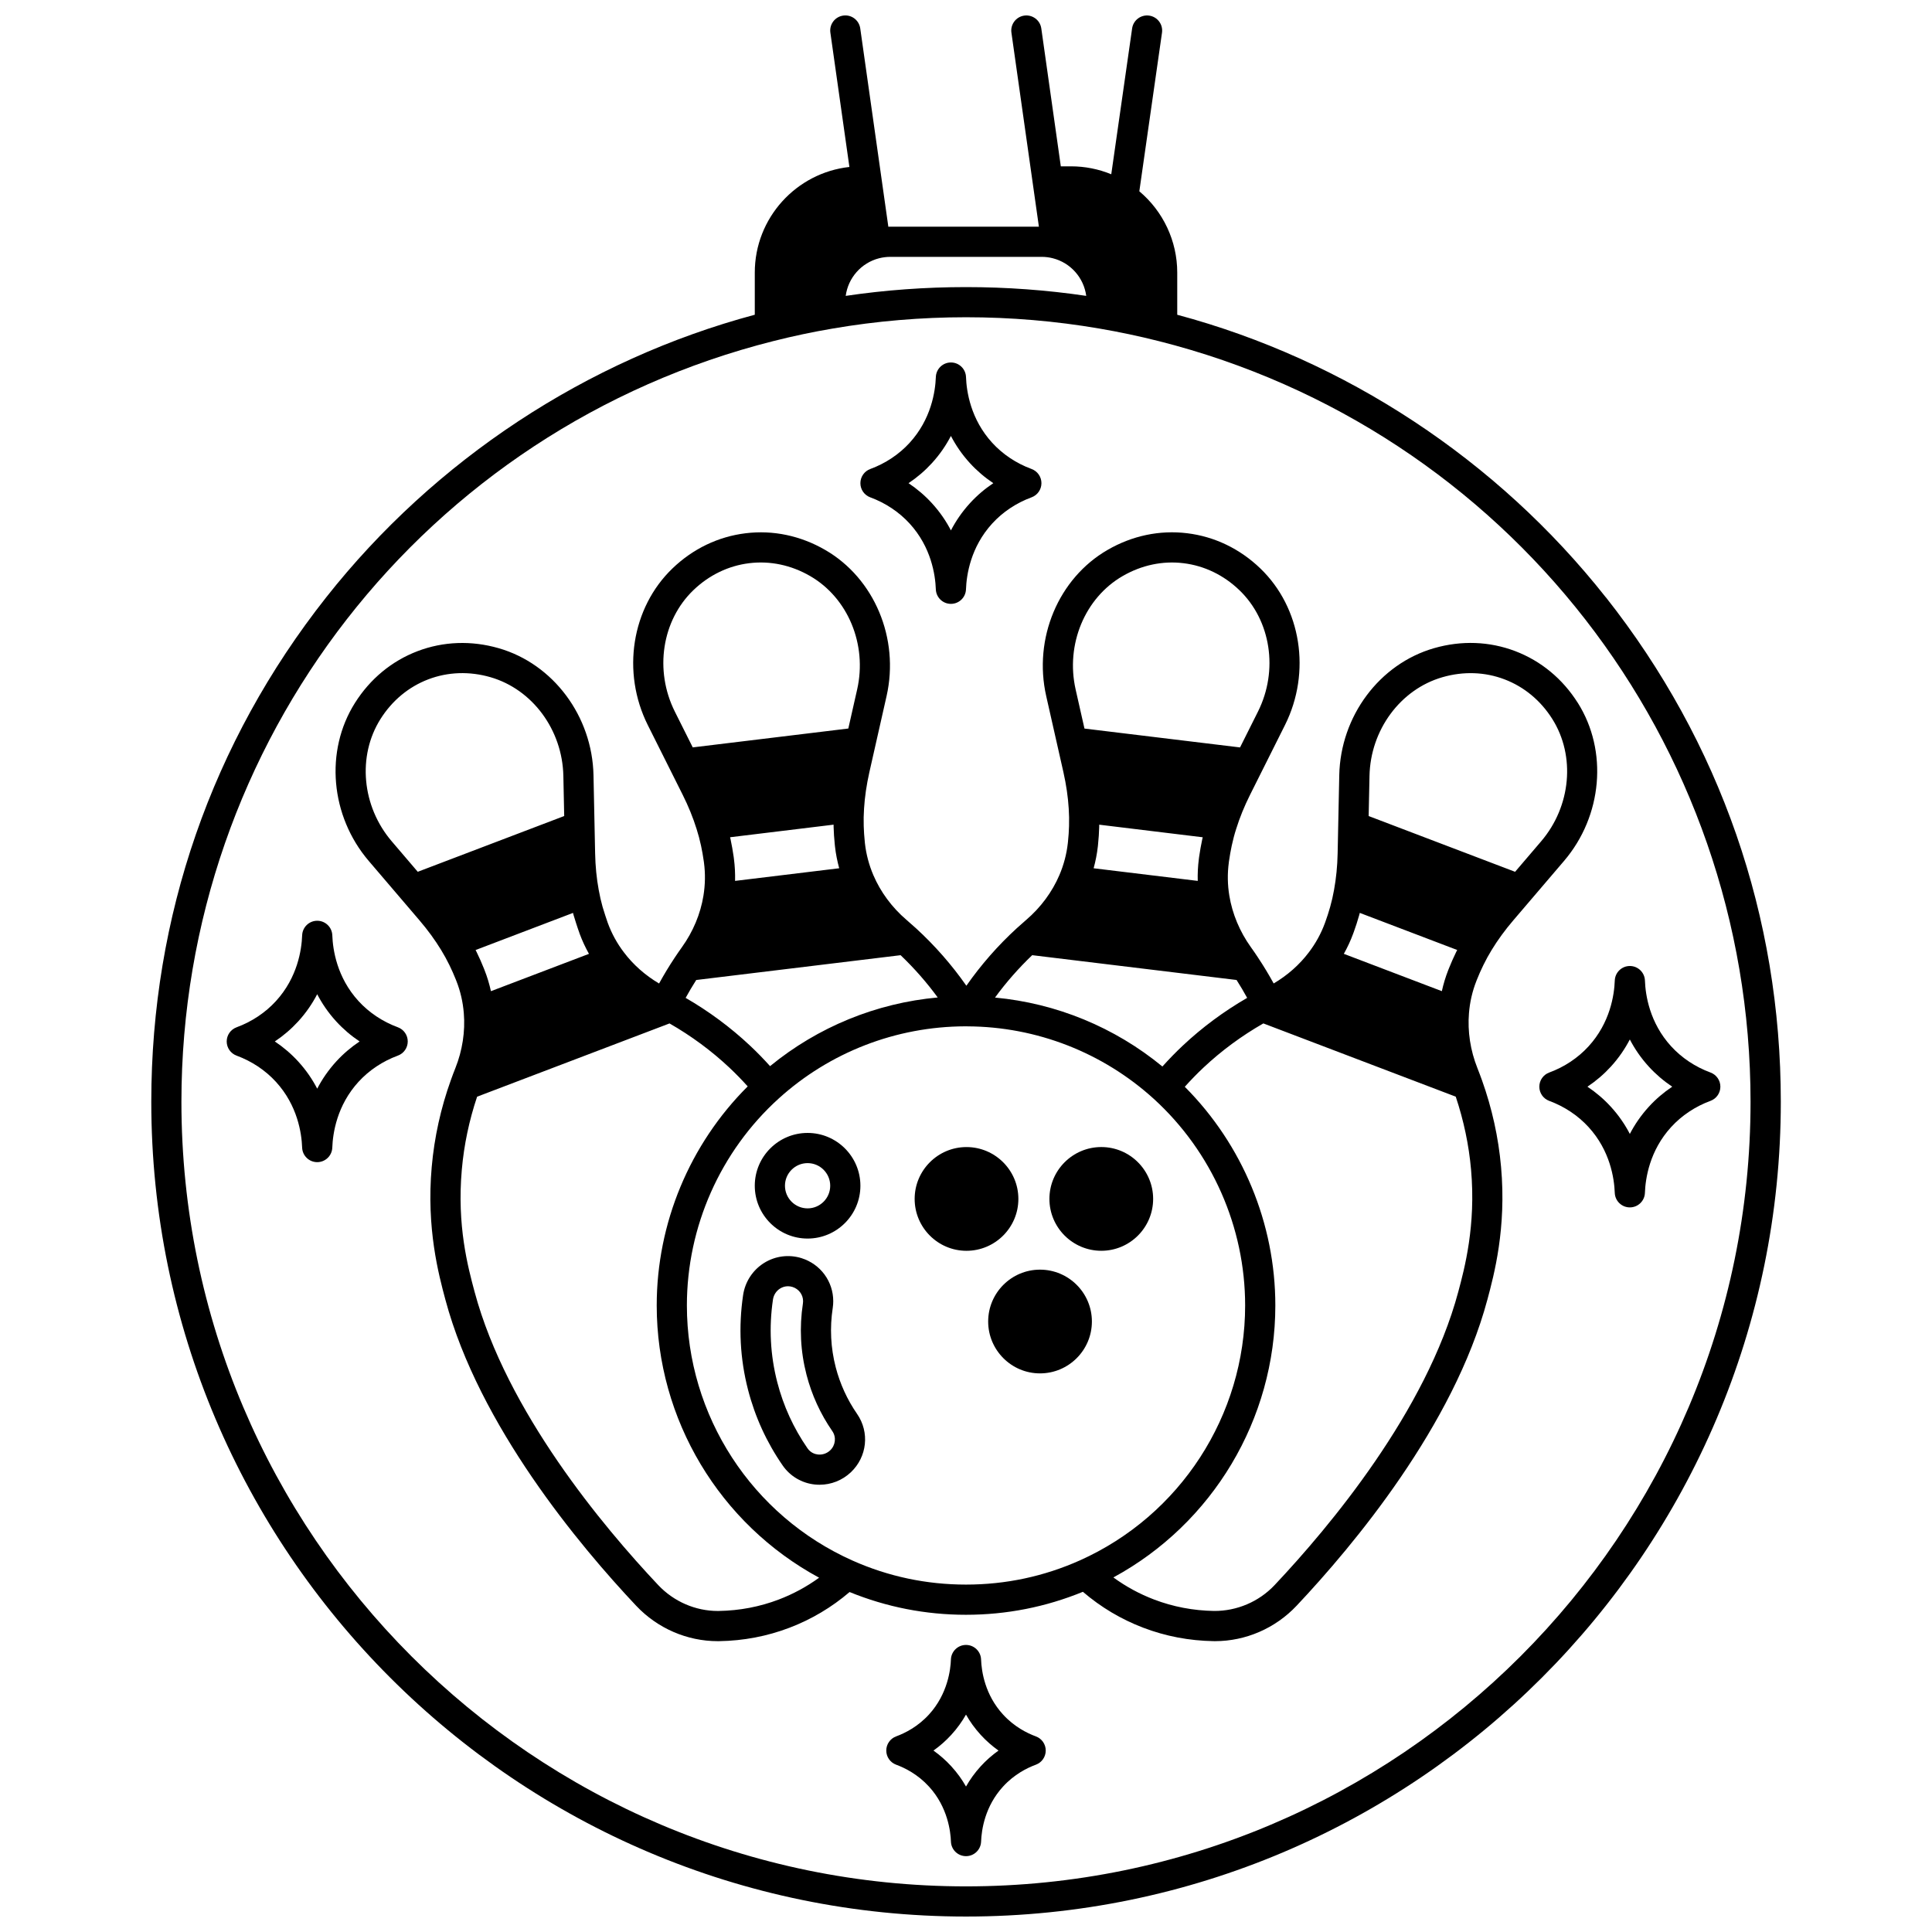 <?xml version="1.0" encoding="UTF-8"?>
<!-- Uploaded to: SVG Repo, www.svgrepo.com, Generator: SVG Repo Mixer Tools -->
<svg width="800px" height="800px" version="1.1" viewBox="144 144 512 512" xmlns="http://www.w3.org/2000/svg">
 <defs>
  <clipPath id="a">
   <path d="m184 148.09h432v503.81h-432z"/>
  </clipPath>
 </defs>
 <g clip-path="url(#a)">
  <path d="m569.55 302.29c-28.77-36.438-69.008-62.934-113.57-74.875v-11.176c0-8.352-3.723-16.23-10.047-21.543l6.008-42.035c0.312-2.188-1.207-4.211-3.394-4.523s-4.211 1.207-4.523 3.394l-5.527 38.652c-3.359-1.379-6.969-2.102-10.68-2.102h-2.691l-5.172-36.547c-0.309-2.188-2.332-3.703-4.519-3.398-2.188 0.309-3.707 2.332-3.398 4.519l7.281 51.418h-39.367c-0.176 0-0.355 0.012-0.531 0.016l-7.445-52.559c-0.312-2.188-2.328-3.715-4.519-3.398-2.188 0.309-3.707 2.332-3.398 4.519l5.043 35.598c-14.078 1.543-25.074 13.504-25.074 27.988v11.172c-44.566 11.945-84.801 38.438-113.57 74.875-30.332 38.418-46.363 84.648-46.363 133.7 0 119.06 96.859 215.92 215.92 215.92s215.92-96.859 215.92-215.92c0-49.051-16.035-95.281-46.367-133.7zm-192.56-89.852c0.957-0.242 1.949-0.367 2.953-0.367h40.105c1.004 0 1.996 0.121 2.949 0.367 4.766 1.215 8.227 5.203 8.867 9.973-20.961-3.102-42.793-3.102-63.742 0 0.641-4.769 4.106-8.758 8.867-9.973zm23.008 431.47c-114.65 0-207.92-93.273-207.92-207.92 0-95.414 64.527-178.32 156.92-201.61 5.176-1.309 10.453-2.426 15.691-3.312 11.555-1.984 23.434-2.992 35.309-2.992s23.758 1.008 35.316 2.992c5.231 0.891 10.508 2.004 15.684 3.312h0.004c92.387 23.293 156.91 106.2 156.91 201.61 0 114.65-93.273 207.92-207.92 207.92z"/>
 </g>
 <path d="m562.14 330.28c-4.016-6.371-9.75-11.113-16.586-13.723-6.832-2.602-14.27-2.871-21.512-0.785-14.473 4.164-24.805 18.016-25.125 33.688l-0.43 20.684c-0.066 3.375-0.391 6.633-0.957 9.719-0.27 1.52-0.613 3.023-1.02 4.461-0.398 1.406-0.812 2.691-1.262 3.93-0.039 0.102-0.078 0.207-0.113 0.312l-0.039 0.109c-1.008 2.734-2.422 5.309-4.211 7.668-2.477 3.293-5.684 6.125-9.348 8.285-1.262-2.301-2.621-4.562-4.078-6.75-0.012-0.02-0.023-0.035-0.031-0.051-0.012-0.02-0.023-0.039-0.035-0.059-0.59-0.898-1.219-1.812-1.918-2.789-2.938-4.113-4.906-8.82-5.688-13.621-0.48-2.887-0.527-5.828-0.141-8.738 0.008-0.07 0.016-0.121 0.02-0.191l0.023-0.164c0.207-1.441 0.453-2.832 0.73-4.137 0.336-1.562 0.73-3.055 1.188-4.469 0.918-2.953 2.152-5.988 3.668-9.016l9.258-18.492c7.008-14.02 4.32-31.09-6.535-41.516-5.43-5.219-12.137-8.441-19.402-9.324-7.262-0.883-14.547 0.645-21.062 4.414-13.039 7.523-19.73 23.453-16.277 38.738l4.559 20.168c0.75 3.34 1.223 6.586 1.41 9.664 0.102 1.531 0.129 3.078 0.082 4.613-0.035 1.332-0.133 2.731-0.281 4.156-0.004 0.039-0.016 0.141-0.02 0.184-0.008 0.086-0.02 0.172-0.027 0.258-0.324 2.867-1.07 5.695-2.227 8.402-1.918 4.484-4.953 8.586-8.789 11.867-0.82 0.703-1.656 1.441-2.512 2.223-5.004 4.586-9.473 9.688-13.352 15.234-3.859-5.519-8.336-10.637-13.355-15.234-0.852-0.777-1.688-1.512-2.519-2.227-3.828-3.273-6.863-7.375-8.777-11.852-1.156-2.715-1.906-5.543-2.227-8.406-0.008-0.09-0.02-0.184-0.031-0.301-0.004-0.047-0.008-0.09-0.012-0.137-0.148-1.43-0.242-2.828-0.281-4.164-0.047-1.531-0.02-3.078 0.086-4.625 0.188-3.059 0.66-6.301 1.41-9.637l4.559-20.176c3.457-15.285-3.238-31.219-16.273-38.738-6.519-3.773-13.805-5.305-21.066-4.418-7.266 0.883-13.977 4.106-19.402 9.324-10.855 10.426-13.543 27.5-6.535 41.52l9.254 18.488c1.516 3.027 2.746 6.062 3.68 9.059 0.445 1.375 0.84 2.863 1.176 4.426 0.281 1.305 0.527 2.695 0.742 4.219 0.012 0.117 0.027 0.234 0.035 0.277 0.383 2.887 0.332 5.828-0.145 8.75-0.781 4.809-2.746 9.512-5.68 13.605-0.699 0.977-1.328 1.891-1.91 2.773-0.008 0.012-0.016 0.023-0.023 0.035-0.023 0.035-0.047 0.07-0.07 0.109-1.457 2.191-2.812 4.449-4.07 6.738-3.664-2.164-6.871-4.996-9.359-8.305-1.777-2.34-3.191-4.914-4.227-7.727l-0.062-0.176c-0.141-0.402-1-2.953-1.32-4.086-0.406-1.449-0.75-2.957-1.027-4.504-0.566-3.059-0.887-6.32-0.953-9.691l-0.43-20.68c-0.32-15.672-10.652-29.523-25.121-33.688-7.242-2.086-14.68-1.816-21.516 0.785-6.832 2.606-12.566 7.348-16.582 13.719-8.027 12.73-6.527 29.945 3.652 41.867l13.438 15.734c2.191 2.562 4.125 5.207 5.746 7.867 0.797 1.301 1.543 2.66 2.215 4.043 0.633 1.297 1.184 2.543 1.668 3.766l0.164 0.414c1.07 2.715 1.73 5.578 1.965 8.52 0.402 4.852-0.371 9.891-2.234 14.562-0.398 0.988-0.801 2.055-1.191 3.156-2.68 7.449-4.387 15.199-5.078 23.027-1.453 16.254 1.848 28.555 3.617 35.16 8.949 33.418 35.527 65.184 50.574 81.148 5.629 5.973 13.48 9.375 21.605 9.375 0.133 0 0.27 0 0.402-0.004 6.43-0.102 12.688-1.297 18.602-3.551 5.832-2.219 11.191-5.41 15.938-9.465 9.785 3.984 20.141 6.027 30.844 6.027 10.746 0 21.152-2.062 30.988-6.09 4.769 4.09 10.152 7.297 16.008 9.523 5.906 2.254 12.164 3.445 18.613 3.551 0.133 0.004 0.266 0.004 0.402 0.004 8.113 0 15.965-3.402 21.598-9.375 15.047-15.965 41.625-47.73 50.574-81.145 1.773-6.606 5.074-18.902 3.621-35.156-0.688-7.785-2.394-15.535-5.074-23.02-0.383-1.078-0.789-2.129-1.191-3.16-1.867-4.684-2.641-9.719-2.238-14.586 0.234-2.93 0.895-5.793 1.965-8.508 0.02-0.051 0.039-0.102 0.055-0.148l0.094-0.227c0.5-1.266 1.051-2.512 1.688-3.812 0.668-1.375 1.414-2.734 2.219-4.047 1.621-2.656 3.551-5.301 5.746-7.863l13.434-15.73c10.168-11.914 11.672-29.133 3.648-41.871zm-127.18 37.844c0.012-0.094 0.02-0.188 0.027-0.281 0.168-1.609 0.273-3.195 0.312-4.703 0.008-0.195 0-0.395 0.004-0.59l27.434 3.336c-0.043 0.191-0.094 0.371-0.137 0.566-0.316 1.484-0.598 3.059-0.824 4.652-0.027 0.18-0.051 0.367-0.07 0.551-0.25 1.926-0.344 3.863-0.293 5.793l-27.59-3.348c0.52-1.898 0.898-3.828 1.117-5.773 0.004-0.047 0.016-0.152 0.02-0.203zm94.945 28.16c-0.723 1.48-1.355 2.91-1.953 4.414-0.062 0.145-0.117 0.289-0.172 0.434-0.703 1.801-1.258 3.652-1.676 5.535l-25.973-9.891c0.957-1.707 1.781-3.469 2.449-5.285l0.102-0.281c0.023-0.055 0.043-0.109 0.066-0.168 0.523-1.438 1-2.918 1.461-4.539 0.055-0.191 0.094-0.387 0.148-0.578l25.82 9.832c-0.094 0.18-0.191 0.352-0.273 0.527zm-88.371-99.633c5.004-2.894 10.574-4.074 16.098-3.398 5.531 0.672 10.656 3.144 14.824 7.152 8.355 8.027 10.383 21.258 4.922 32.172l-4.754 9.5-41.227-5-2.344-10.367c-2.688-11.91 2.441-24.266 12.48-30.059zm-23.992 100.48 54.16 6.574c0.992 1.555 1.93 3.137 2.809 4.742-6.168 3.562-11.906 7.809-17.074 12.664-1.867 1.754-3.664 3.609-5.387 5.523-12.668-10.414-28.094-16.754-44.359-18.27 2.934-4.012 6.231-7.769 9.852-11.234zm-25.035 11.207c-16.297 1.488-31.746 7.801-44.43 18.199-1.676-1.863-3.445-3.684-5.301-5.426-5.172-4.856-10.918-9.109-17.074-12.664 0.879-1.598 1.816-3.18 2.809-4.738l54.16-6.574c3.617 3.457 6.914 7.207 9.836 11.203zm-96.648-22.41c0.051 0.195 0.094 0.395 0.148 0.59 0.109 0.391 1.094 3.551 1.543 4.727l-0.008 0.004 0.07 0.195c0.68 1.844 1.512 3.625 2.469 5.336l-25.977 9.891c-0.422-1.91-0.984-3.785-1.699-5.594l-0.164-0.418c-0.578-1.457-1.211-2.887-1.934-4.367-0.086-0.18-0.184-0.352-0.273-0.527zm42.637-14.359c-0.004-0.023-0.012-0.09-0.016-0.113-0.016-0.125-0.027-0.25-0.039-0.328-0.23-1.621-0.512-3.195-0.828-4.684-0.039-0.191-0.086-0.375-0.129-0.566l27.426-3.336c0.004 0.195-0.004 0.391 0.004 0.582 0.043 1.512 0.148 3.094 0.316 4.707 0.008 0.102 0.02 0.207 0.035 0.344 0.004 0.051 0.008 0.098 0.016 0.148 0.215 1.945 0.598 3.871 1.117 5.773l-27.594 3.348c0.043-1.965-0.051-3.93-0.309-5.875zm-10.738-71.172c4.168-4.004 9.293-6.477 14.824-7.148 5.527-0.672 11.094 0.504 16.102 3.402 10.035 5.789 15.164 18.148 12.473 30.051l-2.344 10.363-41.227 5-4.754-9.496c-5.453-10.914-3.43-24.145 4.926-32.172zm-82.918 34.145c3.086-4.894 7.465-8.527 12.664-10.512 5.199-1.977 10.891-2.176 16.453-0.574 11.137 3.207 19.09 13.965 19.34 26.172l0.223 10.629-38.809 14.777-6.902-8.082c-7.926-9.285-9.148-22.609-2.969-32.41zm105.54 233.35c-5.043 1.922-10.387 2.938-15.875 3.027-0.098 0.004-0.195 0.004-0.293 0.004-5.918 0-11.652-2.492-15.777-6.863-14.531-15.414-40.172-46.008-48.668-77.734-1.762-6.559-4.707-17.531-3.379-32.379 0.578-6.547 1.945-13.031 4.051-19.312l50.992-19.414c5.742 3.289 11.082 7.223 15.875 11.723 1.699 1.598 3.312 3.258 4.844 4.961-15.367 15.316-24.113 36.258-24.113 58.055 0 30.246 16.703 57.918 43.039 72.148-3.297 2.391-6.879 4.328-10.695 5.785zm19.582-10.312c-26.688-11.883-43.93-38.426-43.93-67.621 0-20.852 8.867-40.836 24.328-54.836 13.551-12.285 31.102-19.078 49.406-19.137h0.012 0.016 0.402c0.078 0.008 0.16 0.008 0.238 0.008 18.281 0.094 35.805 6.922 49.348 19.23 15.375 14.016 24.191 33.965 24.191 54.734 0 29.129-17.188 55.645-43.789 67.555-9.516 4.258-19.672 6.418-30.184 6.418-10.465 0-20.574-2.137-30.039-6.352zm160.5-71.254c-8.496 31.723-34.141 62.316-48.668 77.73-4.188 4.445-10.055 6.906-16.059 6.863-5.504-0.09-10.848-1.105-15.887-3.027-3.848-1.465-7.461-3.426-10.789-5.856 26.262-14.25 42.918-41.895 42.918-72.078 0-21.715-8.703-42.617-23.996-57.949 1.578-1.758 3.227-3.461 4.941-5.07 4.789-4.5 10.121-8.426 15.879-11.723l50.988 19.414c2.109 6.312 3.481 12.801 4.055 19.32 1.324 14.84-1.734 26.246-3.383 32.375zm15.055-111.29-38.809-14.777 0.223-10.629c0.25-12.203 8.203-22.965 19.34-26.168 5.562-1.605 11.25-1.406 16.449 0.574 5.203 1.984 9.582 5.617 12.664 10.512 6.176 9.805 4.957 23.133-2.965 32.406z"/>
 <path d="m413.88 461.73c0-7.578-6.168-13.746-13.754-13.746-7.574 0-13.734 6.164-13.734 13.746 0 7.578 6.16 13.746 13.734 13.746 7.582-0.004 13.754-6.168 13.754-13.746z"/>
 <path d="m435.86 475.47c7.574 0 13.734-6.164 13.734-13.746 0-7.578-6.16-13.746-13.734-13.746-7.586 0-13.754 6.164-13.754 13.746 0 7.582 6.172 13.746 13.754 13.746z"/>
 <path d="m419.61 480.47c-7.574 0-13.734 6.164-13.734 13.746 0 7.578 6.16 13.746 13.734 13.746 7.586 0 13.754-6.164 13.754-13.746 0.004-7.582-6.168-13.746-13.754-13.746z"/>
 <path d="m365.47 506.32c-1.332-5.141-1.594-10.422-0.785-15.715 0.09-0.594 0.133-1.191 0.133-1.777 0-5.234-3.371-9.816-8.398-11.402-3.348-1.051-6.965-0.586-9.934 1.27-3.004 1.883-5.031 4.984-5.555 8.516-1.254 8.441-0.812 16.891 1.312 25.109 1.855 7.184 4.941 13.926 9.16 20.023 1.957 2.848 5.059 4.691 8.508 5.062 0.43 0.047 0.859 0.066 1.285 0.066 3.062 0 6.027-1.168 8.281-3.297 0.004-0.004 0.004-0.004 0.008-0.008 4.316-4.09 5.016-10.59 1.66-15.453-2.609-3.769-4.519-7.945-5.676-12.395zm-1.477 22.047c-0.871 0.816-2.043 1.215-3.227 1.09-0.664-0.07-1.902-0.375-2.773-1.648-3.691-5.332-6.383-11.215-8.004-17.488-1.855-7.18-2.242-14.559-1.145-21.934 0.18-1.211 0.867-2.273 1.887-2.914 0.645-0.402 1.359-0.605 2.086-0.605 0.402 0 0.805 0.062 1.203 0.188 1.676 0.527 2.805 2.047 2.805 3.773 0 0.191-0.016 0.395-0.043 0.586-0.973 6.356-0.652 12.719 0.953 18.914 1.391 5.363 3.691 10.391 6.84 14.941 1.094 1.594 0.852 3.738-0.582 5.098z"/>
 <path d="m358.02 472.23c7.719 0 13.996-6.277 13.996-13.996s-6.277-13.996-13.996-13.996-13.996 6.277-13.996 13.996 6.277 13.996 13.996 13.996zm0-19.992c3.309 0 5.996 2.691 5.996 5.996 0 3.309-2.691 5.996-5.996 5.996-3.309 0-5.996-2.691-5.996-5.996-0.004-3.305 2.688-5.996 5.996-5.996z"/>
 <path d="m374.63 275.8c4.023 1.48 7.629 3.883 10.426 6.941 5.731 6.262 6.812 13.609 6.949 17.434 0.078 2.152 1.844 3.856 3.996 3.856s3.918-1.703 3.996-3.856c0.137-3.824 1.223-11.176 6.953-17.438 2.797-3.062 6.402-5.461 10.426-6.941 1.574-0.578 2.617-2.078 2.617-3.754s-1.043-3.172-2.617-3.754c-4.023-1.48-7.629-3.883-10.426-6.941-5.731-6.262-6.812-13.609-6.949-17.434-0.078-2.152-1.844-3.856-3.996-3.856s-3.918 1.703-3.996 3.856c-0.137 3.824-1.223 11.176-6.953 17.438-2.797 3.062-6.402 5.461-10.426 6.941-1.574 0.578-2.617 2.078-2.617 3.754-0.004 1.68 1.043 3.176 2.617 3.754zm16.324-9.051c2.144-2.344 3.789-4.797 5.047-7.219 1.258 2.422 2.902 4.875 5.047 7.215 1.824 1.996 3.91 3.777 6.188 5.301-2.277 1.52-4.359 3.301-6.184 5.297-2.144 2.344-3.789 4.797-5.047 7.219-1.258-2.422-2.902-4.875-5.047-7.215-1.824-1.996-3.91-3.777-6.188-5.301 2.277-1.52 4.359-3.301 6.184-5.297z"/>
 <path d="m597.3 428.23c-4.023-1.48-7.629-3.883-10.426-6.941-5.731-6.262-6.812-13.609-6.949-17.434-0.078-2.152-1.844-3.856-3.996-3.856s-3.918 1.703-3.996 3.856c-0.137 3.824-1.223 11.176-6.953 17.438-2.797 3.062-6.402 5.461-10.426 6.941-1.574 0.578-2.617 2.078-2.617 3.754 0 1.676 1.043 3.172 2.617 3.754 4.023 1.48 7.629 3.883 10.426 6.941 5.731 6.262 6.812 13.609 6.949 17.434 0.078 2.152 1.844 3.856 3.996 3.856 2.152 0 3.918-1.703 3.996-3.856 0.137-3.824 1.223-11.176 6.953-17.438 2.797-3.062 6.402-5.461 10.426-6.941 1.574-0.578 2.617-2.078 2.617-3.754s-1.043-3.176-2.617-3.754zm-16.328 9.051c-2.144 2.344-3.789 4.797-5.047 7.219-1.258-2.422-2.902-4.875-5.047-7.215-1.824-1.996-3.91-3.777-6.188-5.301 2.277-1.52 4.359-3.301 6.184-5.297 2.144-2.344 3.789-4.797 5.047-7.219 1.258 2.422 2.902 4.875 5.047 7.215 1.824 1.996 3.91 3.777 6.188 5.301-2.273 1.52-4.359 3.301-6.184 5.297z"/>
 <path d="m249.44 416.24c-4.023-1.48-7.629-3.883-10.426-6.941-5.731-6.262-6.812-13.609-6.949-17.434-0.078-2.152-1.844-3.856-3.996-3.856s-3.918 1.703-3.996 3.856c-0.137 3.824-1.223 11.176-6.953 17.438-2.797 3.062-6.402 5.461-10.426 6.941-1.574 0.578-2.617 2.078-2.617 3.754 0 1.676 1.043 3.172 2.617 3.754 4.023 1.48 7.629 3.883 10.426 6.941 5.731 6.262 6.812 13.609 6.949 17.434 0.078 2.152 1.844 3.856 3.996 3.856s3.918-1.703 3.996-3.856c0.137-3.824 1.223-11.176 6.953-17.438 2.797-3.062 6.402-5.461 10.426-6.941 1.574-0.578 2.617-2.078 2.617-3.754 0-1.676-1.043-3.176-2.617-3.754zm-16.328 9.051c-2.144 2.344-3.789 4.797-5.047 7.219-1.258-2.422-2.902-4.875-5.047-7.215-1.824-1.996-3.91-3.777-6.188-5.301 2.277-1.52 4.359-3.301 6.184-5.297 2.144-2.344 3.789-4.797 5.047-7.219 1.258 2.422 2.902 4.875 5.047 7.215 1.824 1.996 3.91 3.777 6.188 5.301-2.273 1.52-4.356 3.301-6.184 5.297z"/>
 <path d="m418.51 604.16c-2.332-0.855-5.738-2.555-8.703-5.805-4.777-5.215-5.691-11.375-5.812-14.582-0.082-2.148-1.844-3.848-3.996-3.848h-0.008c-2.152 0.004-3.914 1.715-3.988 3.863-0.086 2.566-0.824 9.121-5.812 14.57-2.965 3.246-6.367 4.945-8.699 5.801-1.574 0.578-2.621 2.078-2.621 3.754s1.047 3.176 2.621 3.754c2.332 0.855 5.738 2.555 8.703 5.805 4.988 5.445 5.727 12 5.812 14.566 0.07 2.152 1.836 3.859 3.988 3.863h0.008c2.148 0 3.914-1.699 3.996-3.848 0.121-3.207 1.035-9.367 5.812-14.586 2.965-3.246 6.367-4.945 8.699-5.801 1.574-0.578 2.621-2.078 2.621-3.754 0.004-1.676-1.047-3.176-2.621-3.754zm-14.602 7.914c-1.598 1.746-2.879 3.562-3.906 5.375-1.027-1.809-2.309-3.625-3.91-5.371-1.414-1.547-2.996-2.941-4.715-4.16 1.719-1.219 3.301-2.613 4.711-4.156 1.602-1.75 2.887-3.566 3.91-5.375 1.023 1.812 2.305 3.629 3.902 5.371 1.414 1.547 2.996 2.941 4.715 4.16-1.711 1.219-3.297 2.613-4.707 4.156z"/>
</svg>